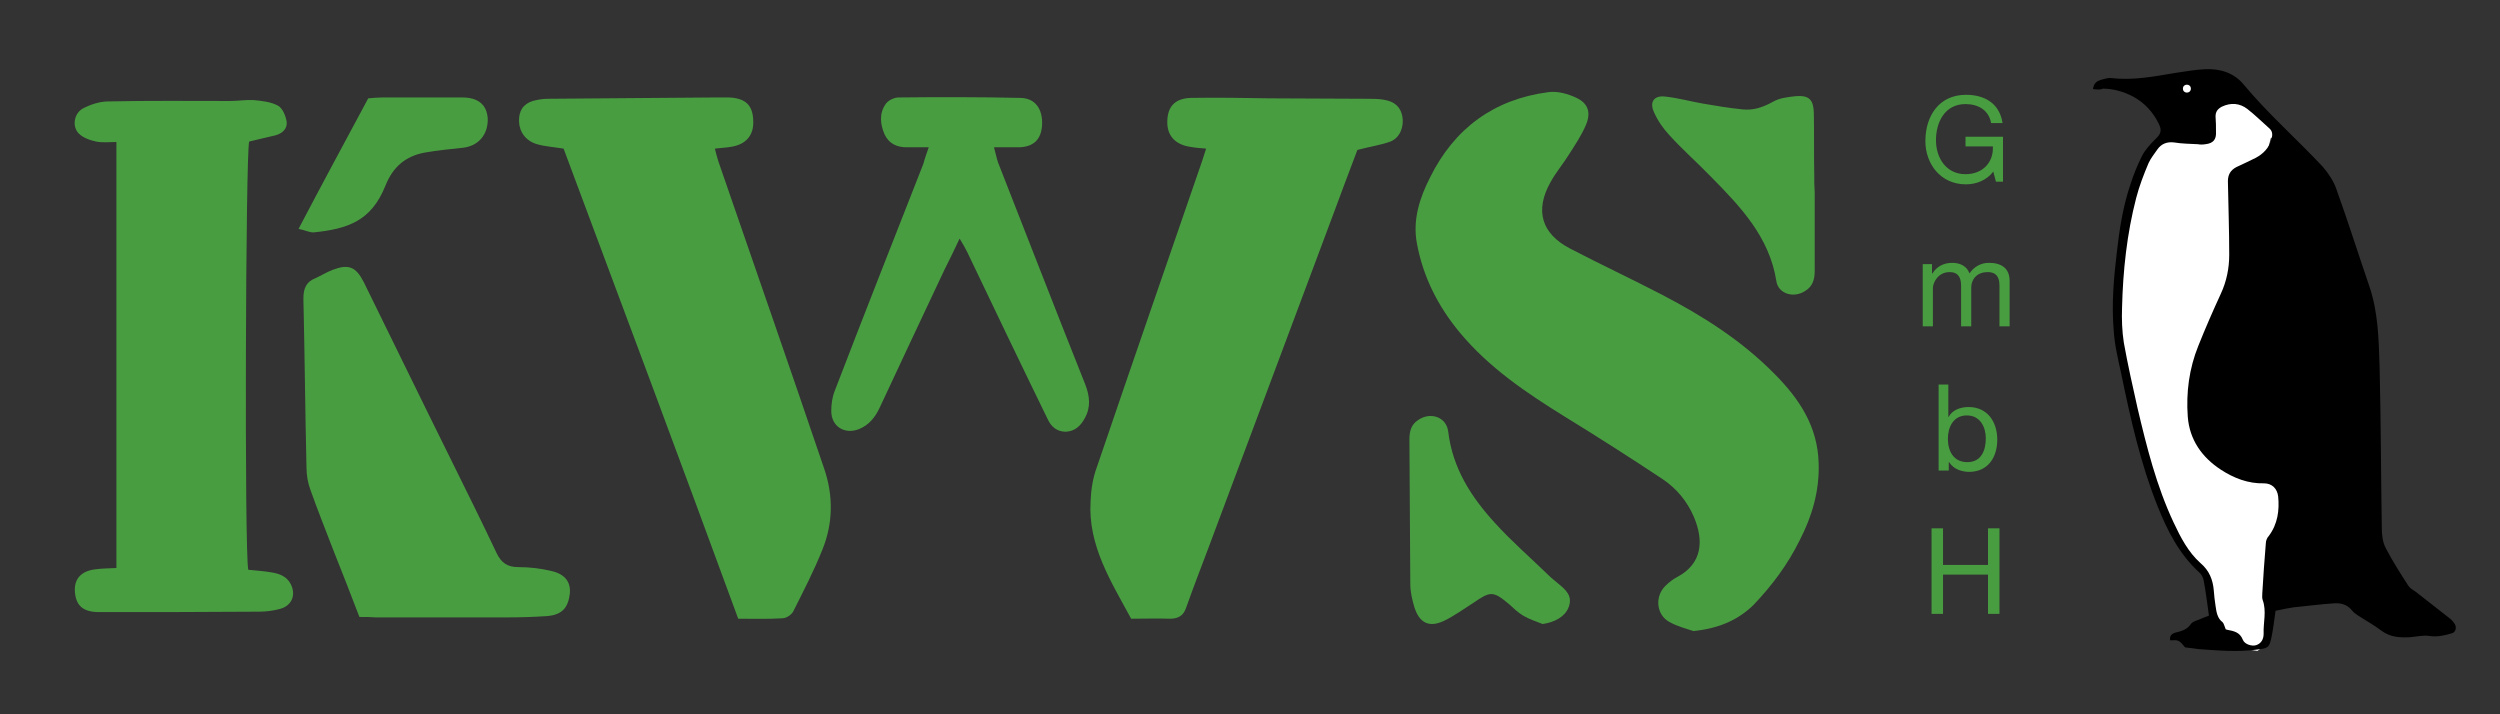 <?xml version="1.0" encoding="utf-8"?>
<!-- Generator: Adobe Illustrator 21.1.0, SVG Export Plug-In . SVG Version: 6.00 Build 0)  -->
<svg version="1.1" id="Ebene_1" xmlns="http://www.w3.org/2000/svg" xmlns:xlink="http://www.w3.org/1999/xlink" x="0px" y="0px"
	 viewBox="0 0 566.9 162" style="enable-background:new 0 0 566.9 162;" xml:space="preserve">
<rect x="0" y="0" width="566.9" height="162" fill="#333333" stroke="none"/>
<style type="text/css">
	.st0{fill-rule:evenodd;clip-rule:evenodd;fill:#FFFFFF;}
	.st1{fill-rule:evenodd;clip-rule:evenodd;fill:#499D41;}
	.st2{fill-rule:evenodd;clip-rule:evenodd;}
	.st3{fill:#499D41;}
</style>
<g>
	<polygon class="st0" points="512.1,42.6 514.9,31.4 516.1,30.4 512.5,24.8 504.4,21.1 498.8,25.4 490.9,31 487.6,34.1 484.3,41.3 
		481.3,55 479.7,68.4 480.5,77.6 484.8,97 490.9,116.8 495.3,125.1 500.5,131 501.1,139.9 504.8,144.1 507.9,147 511.9,147.6 
		514.3,145.8 514.9,141 516,131.1 519.7,118.8 518.9,102.9 	"/>
	<g>
		<path class="st1" d="M384,143.1c-1.4-0.5-3.6-1-5.5-2.1c-2.9-1.6-3.3-5.7-0.9-8.1c0.8-0.8,1.8-1.6,2.8-2.1c5.6-3,6-8.2,3.7-13.6
			c-1.5-3.5-3.9-6.4-7-8.5c-7.4-4.9-14.9-9.7-22.4-14.3c-8.7-5.4-17-11-23.6-18.9c-5-6-8.4-12.7-9.8-20.3c-1-5.3,0.6-10.3,3-15
			c5.5-11.1,14.5-17.7,26.8-19.3c2.1-0.3,4.5,0.4,6.4,1.3c2.7,1.3,3.3,3.4,2.1,6.2c-1,2.3-2.4,4.4-3.8,6.6c-1.3,2.1-3,4.1-4.2,6.3
			c-3.6,6.4-2.1,11.7,4.5,15.1c6.9,3.6,14,6.9,20.9,10.5c9.2,4.8,17.9,10.3,25.3,17.8c5.7,5.7,9.9,12,10.1,20.4
			c0.2,6.2-1.5,12-4.3,17.4c-2.7,5.5-6.3,10.3-10.5,14.7C394.1,140.6,389.8,142.5,384,143.1z"/>
		<path class="st1" d="M127.8,33.7c-2.5-0.4-4.3-0.5-6-1c-2.5-0.7-4-2.7-4.1-5.1c-0.1-2.4,0.9-4,3.1-4.7c1.1-0.3,2.3-0.5,3.4-0.5
			c12.7-0.1,25.4-0.2,38-0.3c1.1,0,2.2,0,3.2,0c3.7,0.2,5.3,1.8,5.4,5.2c0.2,3.3-1.6,5.5-5.1,6c-1.1,0.2-2.1,0.2-3.6,0.4
			c0.3,1.1,0.5,2,0.8,2.9c8,23.2,16.1,46.4,24,69.7c2.1,6.1,2,12.4-0.4,18.3c-1.9,4.8-4.3,9.4-6.6,14c-0.4,0.8-1.6,1.6-2.5,1.6
			c-3.2,0.2-6.4,0.1-10,0.1C154.3,104.6,141,69,127.8,33.7z"/>
		<path class="st1" d="M307.8,34c-1.8,4.8-3.8,10-5.7,15.2c-9.4,25-18.7,50.1-28.1,75.1c-1.7,4.5-3.4,8.9-5,13.4
			c-0.6,1.9-1.8,2.6-3.7,2.6c-2.9-0.1-5.8,0-8.8,0c-4.6-8.5-9.8-16.6-9.2-26.6c0.1-2.6,0.5-5.3,1.4-7.7
			c7.9-23.2,15.9-46.3,23.9-69.5c0.3-0.8,0.5-1.7,0.9-2.8c-1.3-0.1-2.5-0.2-3.6-0.4c-3.3-0.5-5.1-2.4-5.2-5.3
			c-0.1-3.7,1.6-5.7,5.4-5.8c5.9-0.1,11.9,0,17.8,0.1c7.3,0,14.6,0.1,22,0.1c1.3,0,2.6,0,3.8,0.2c2.6,0.4,3.9,1.7,4.3,3.8
			c0.4,2.3-0.5,4.8-2.7,5.7C313.1,32.9,310.8,33.2,307.8,34z"/>
		<path class="st1" d="M56.3,129.2c1.9,0.2,3.6,0.3,5.3,0.6c1.8,0.3,3.4,0.9,4.3,2.6c1.3,2.5,0.3,5-2.5,5.7
			c-1.5,0.4-3.1,0.6-4.6,0.6c-12.1,0.1-24.2,0.1-36.3,0.1c-3.6,0-5.2-1.4-5.5-4.4c-0.3-3,1.3-4.9,4.6-5.3c1.4-0.2,2.9-0.2,4.8-0.3
			c0-32.2,0-64.3,0-96.6c-1.6,0-3.1,0.2-4.6-0.1c-1.4-0.3-3.1-0.9-4-1.9c-1.5-1.6-1-4.5,1-5.6c1.7-0.9,3.8-1.6,5.8-1.6
			c9.2-0.2,18.3-0.1,27.5-0.1c1.8,0,3.7-0.3,5.5-0.2c1.9,0.2,3.9,0.4,5.5,1.3c1,0.6,1.7,2.3,1.9,3.6c0.2,1.6-1,2.7-2.6,3.1
			c-2,0.5-4,0.9-5.9,1.4C55.7,34.7,55.4,125.5,56.3,129.2z"/>
		<path class="st1" d="M81.5,139.9c-2-5.2-3.8-9.9-5.7-14.6c-1.8-4.7-3.7-9.4-5.4-14.2c-0.6-1.6-0.9-3.4-0.9-5.1
			c-0.3-12.8-0.4-25.5-0.7-38.3c0-2.2,0.6-3.8,2.7-4.6c1.3-0.6,2.6-1.4,3.9-1.9c3.7-1.4,5.3-0.7,7.1,2.8
			c6.6,13.4,13.1,26.8,19.7,40.1c3.5,7.1,7,14.1,10.4,21.3c1.1,2.3,2.5,3.2,5,3.2c2.5,0,5.1,0.3,7.5,0.9c3.1,0.7,4.4,2.6,4.1,5.2
			c-0.4,3.2-1.8,4.7-5.1,5c-3,0.2-6,0.3-9.1,0.3c-9.9,0-19.9,0-29.8,0C84.1,139.9,82.9,139.9,81.5,139.9z"/>
		<path class="st1" d="M210.6,33.4c-2,0-3.5,0-5,0c-2.2,0-4-0.8-5-2.9c-1-2.3-1.3-4.8,0.3-7c0.6-0.8,1.9-1.4,2.9-1.4
			c9.2-0.1,18.3-0.1,27.5,0.1c3.4,0,5.2,2.5,5,6.2c-0.2,3.2-1.9,4.9-5.2,5c-1.7,0-3.5,0-5.7,0c0.4,1.5,0.6,2.5,0.9,3.4
			c6.6,16.8,13.1,33.6,19.8,50.4c1,2.6,1.3,5.1-0.1,7.6c-0.9,1.7-2.2,3-4.3,3.1c-2,0-3.3-1.1-4.1-2.8c-3.1-6.3-6.1-12.6-9.2-19
			c-3-6.3-6.1-12.7-9.1-19c-0.4-0.8-0.9-1.7-1.7-3c-1.3,2.8-2.4,5-3.5,7.2c-4.9,10.4-9.8,20.8-14.7,31.3c-1,2.1-2.4,3.8-4.6,4.7
			c-3.3,1.3-6.3-0.6-6.3-4.1c0-1.5,0.2-3.1,0.8-4.6c6.6-17.2,13.4-34.4,20.1-51.5C209.7,35.9,210.1,34.9,210.6,33.4z"/>
		<path class="st1" d="M411.5,43.7c0,5.9,0,11.9,0,17.8c0,1.9-0.5,3.5-2.2,4.5c-2.6,1.7-6.1,0.6-6.5-2.3c-1.6-10-8.1-16.8-14.8-23.6
			c-3.1-3.2-6.5-6.2-9.5-9.5c-1.4-1.5-2.7-3.4-3.5-5.3c-1-2.3,0.2-3.7,2.6-3.4c2.9,0.3,5.7,1.1,8.6,1.6c2.9,0.5,5.9,1,8.9,1.3
			c2.5,0.3,4.7-0.5,6.9-1.7c1.5-0.9,3.5-1.1,5.3-1.3c2.9-0.2,3.9,0.8,4,3.7c0.1,4.7,0,9.4,0.1,14C411.4,40.9,411.4,42.3,411.5,43.7
			C411.4,43.7,411.4,43.7,411.5,43.7z"/>
		<path class="st1" d="M349.8,141.5c-1.5-0.6-3.1-1.1-4.4-1.9c-1.2-0.7-2.2-1.7-3.2-2.6c-3.6-3-4.2-3-8.1-0.3
			c-2.2,1.4-4.4,3-6.7,4.1c-3.4,1.6-5.6,0.4-6.7-3.2c-0.5-1.7-0.9-3.4-0.9-5.2c-0.1-10.9-0.1-21.8-0.2-32.8c0-1.8,0.4-3.3,1.9-4.3
			c2.8-2,6.5-0.8,6.9,2.6c1,8.3,5.2,14.8,10.6,20.7c3.8,4.2,8.1,7.9,12.1,11.8c0.7,0.7,1.5,1.3,2.2,1.9c1.7,1.4,3.4,2.8,2.4,5.4
			C354.9,139.8,352.6,141.1,349.8,141.5z"/>
		<path class="st1" d="M67.7,51.9C73.1,41.6,78.3,32,83.5,22.3c1.2-0.1,2.2-0.2,3.2-0.2c6.1,0,12.1,0,18.1,0c3.7,0,5.6,1.7,5.8,4.8
			c0.1,3.6-2.1,6.2-5.6,6.6c-2.9,0.3-5.8,0.6-8.7,1.1c-4.3,0.8-7.2,3.2-8.9,7.5c-3.2,8-8.5,9.8-16.3,10.6
			C70.1,52.7,69.2,52.2,67.7,51.9z"/>
	</g>
	<g>
		<path class="st2" d="M474.6,20.2c0.2-1.4,0.9-1.8,1.8-2.1c0.8-0.2,1.6-0.5,2.4-0.4c5,0.6,9.8-0.4,14.7-1.2
			c2.1-0.3,4.3-0.7,6.4-0.8c3.5-0.2,6.7,0.8,8.9,3.5c5.5,6.6,12,12.3,17.9,18.6c1.3,1.5,2.5,3.3,3.1,5.1c2.6,7.2,4.9,14.5,7.4,21.8
			c2.1,6,2.2,12.3,2.4,18.6c0.3,12.2,0.3,24.3,0.5,36.5c0,1.5,0.2,3.2,0.9,4.5c1.5,2.9,3.3,5.7,5.1,8.5c0.4,0.6,1.1,1,1.7,1.4
			c2.6,2,5.2,4.1,7.8,6.1c0.4,0.3,0.8,0.8,1.1,1.3c0.4,0.8,0.1,1.8-0.7,2c-1.7,0.5-3.3,0.9-5.2,0.6c-1.4-0.2-3,0.2-4.4,0.3
			c-2.3,0.1-4.4,0-6.4-1.5c-1.7-1.3-3.6-2.3-5.4-3.5c-0.4-0.3-0.9-0.6-1.2-1c-1-1.3-2.4-1.8-4-1.7c-3.1,0.2-6.1,0.6-9.2,0.9
			c-1.4,0.2-2.8,0.5-4.2,0.8c-0.3,2.1-0.5,4-0.9,5.9c-0.5,2.5-0.8,2.6-3.3,2.9c-4.4,0.6-8.8,0.2-13.2-0.1c-0.9-0.1-1.9-0.3-3.1-0.4
			c-1.4-1.7-1.5-1.7-3.4-1.6c-0.2-1.1,0.5-1.6,1.4-1.8c1.3-0.3,2.5-0.7,3.3-1.9c0.4-0.6,1.4-0.8,2.1-1.1c0.6-0.3,1.3-0.5,2-0.8
			c-0.4-2.8-0.7-5.4-1.2-8c-0.1-0.6-0.5-1.4-1-1.8c-4.5-4.1-7.2-9.4-9.4-14.9c-3.9-9.7-6.2-20-8.3-30.2c-0.7-3.2-1.5-6.5-1.7-9.8
			c-0.5-5.9,0-11.7,0.7-17.6c0.6-5.3,1.4-10.5,3.1-15.5c0.7-2.2,1.6-4.4,2.6-6.4c0.7-1.4,1.9-2.7,3-3.8c1.3-1.2,1.6-2,0.8-3.6
			c-1.3-2.6-3.2-4.7-5.8-6.1c-2.1-1.1-4.4-1.8-6.9-1.8C476.3,20.4,475.5,20.3,474.6,20.2z M504.7,142.7c0.1,0,0.2,0.1,0.3,0.1
			c1.5,0.3,2.9,0.5,3.6,2.3c0.4,1,2,1.5,3,1.2c1.2-0.4,1.7-1.4,1.7-2.6c-0.1-2.5,0.7-5.1-0.2-7.6c-0.2-0.5-0.1-1-0.1-1.6
			c0.2-3.8,0.5-7.5,0.8-11.3c0-0.6,0.3-1.3,0.7-1.7c2-2.7,2.4-5.8,2.1-8.9c-0.2-1.8-1.4-3-3.2-3c-3.6,0.1-6.9-1.2-9.8-3.1
			c-4.3-2.8-7.1-6.8-7.5-12c-0.4-5.5,0.3-10.9,2.4-16.1c1.6-4,3.3-7.9,5.1-11.8c1.3-2.8,1.9-5.8,1.9-8.8c0-5.6-0.2-11.2-0.3-16.7
			c0-1.5,0.6-2.5,1.9-3.2c1.5-0.7,3-1.4,4.4-2.1c1.7-0.9,3.1-2.3,3.6-4.3c0.2-0.8,0.3-1.6-0.4-2.3c-1.7-1.5-3.3-3.1-5.1-4.5
			c-1.7-1.3-3.7-1.5-5.8-0.5c-0.9,0.5-1.4,1.1-1.4,2.2c0.1,1.2,0.1,2.3,0.1,3.5c0.1,1.7-0.6,2.6-2.4,2.8c-0.6,0.1-1.2,0.1-1.7,0
			c-1.8-0.1-3.6-0.1-5.4-0.4c-1.6-0.2-2.9,0.3-3.8,1.6c-0.7,1-1.5,2-2,3.1c-1.1,2.6-2.1,5.2-2.8,7.9c-2.1,8.1-3,16.5-3.2,24.8
			c-0.1,2.7,0,5.4,0.4,8c0.9,5,2,9.9,3.1,14.8c2.1,8.9,4.3,17.7,8.2,26c1.6,3.4,3.3,6.7,6.1,9.2c2,1.7,2.8,3.8,3,6.2
			c0.1,1.2,0.2,2.3,0.4,3.5c0.2,1.4,0.4,2.8,1.6,3.7C504.3,141.4,504.4,142,504.7,142.7z"/>
		<circle class="st0" cx="495.9" cy="20.1" r="0.9"/>
	</g>
	<g>
		<path class="st3" d="M452,38.9c-1.5,2-3.9,2.9-6.2,2.9c-5.8,0-9.2-4.7-9.2-9.8c0-5.7,3.1-10.5,9.2-10.5c4.2,0,7.6,1.9,8.3,6.4
			h-2.6c-0.5-2.9-2.9-4.3-5.8-4.3c-4.7,0-6.7,4.1-6.7,8.2c0,4,2.3,7.7,6.7,7.7c4,0,6.4-2.8,6.2-6.3h-6.2v-2.2h8.5v10.2h-1.6
			L452,38.9z"/>
		<path class="st3" d="M435.9,59.9h2.2V62h0.1c1-1.6,2.6-2.4,4.5-2.4c1.7,0,3.3,0.7,3.9,2.4c1-1.5,2.6-2.4,4.4-2.4
			c2.8,0,4.7,1.2,4.7,4.1V74h-2.3v-9.2c0-1.7-0.5-3.1-2.7-3.1c-2.2,0-3.7,1.4-3.7,3.6V74h-2.3v-9.2c0-1.8-0.6-3.1-2.6-3.1
			c-2.7,0-3.8,2.5-3.8,3.6V74h-2.3V59.9z"/>
		<path class="st3" d="M439.5,87.2h2.3v7.3h0.1c0.8-1.5,2.6-2.2,4.5-2.2c4.3,0,6.5,3.4,6.5,7.4c0,4-2.1,7.3-6.4,7.3
			c-1.4,0-3.5-0.5-4.5-2.2h-0.1v1.9h-2.3V87.2z M446,94.2c-3.1,0-4.3,2.7-4.3,5.3c0,2.8,1.3,5.3,4.4,5.3c3.2,0,4.2-2.7,4.2-5.4
			C450.3,96.8,449,94.2,446,94.2z"/>
		<path class="st3" d="M438,119.8h2.6v8.3h10.2v-8.3h2.6v19.4h-2.6v-8.9h-10.2v8.9H438V119.8z"/>
	</g>
</g>
</svg>
